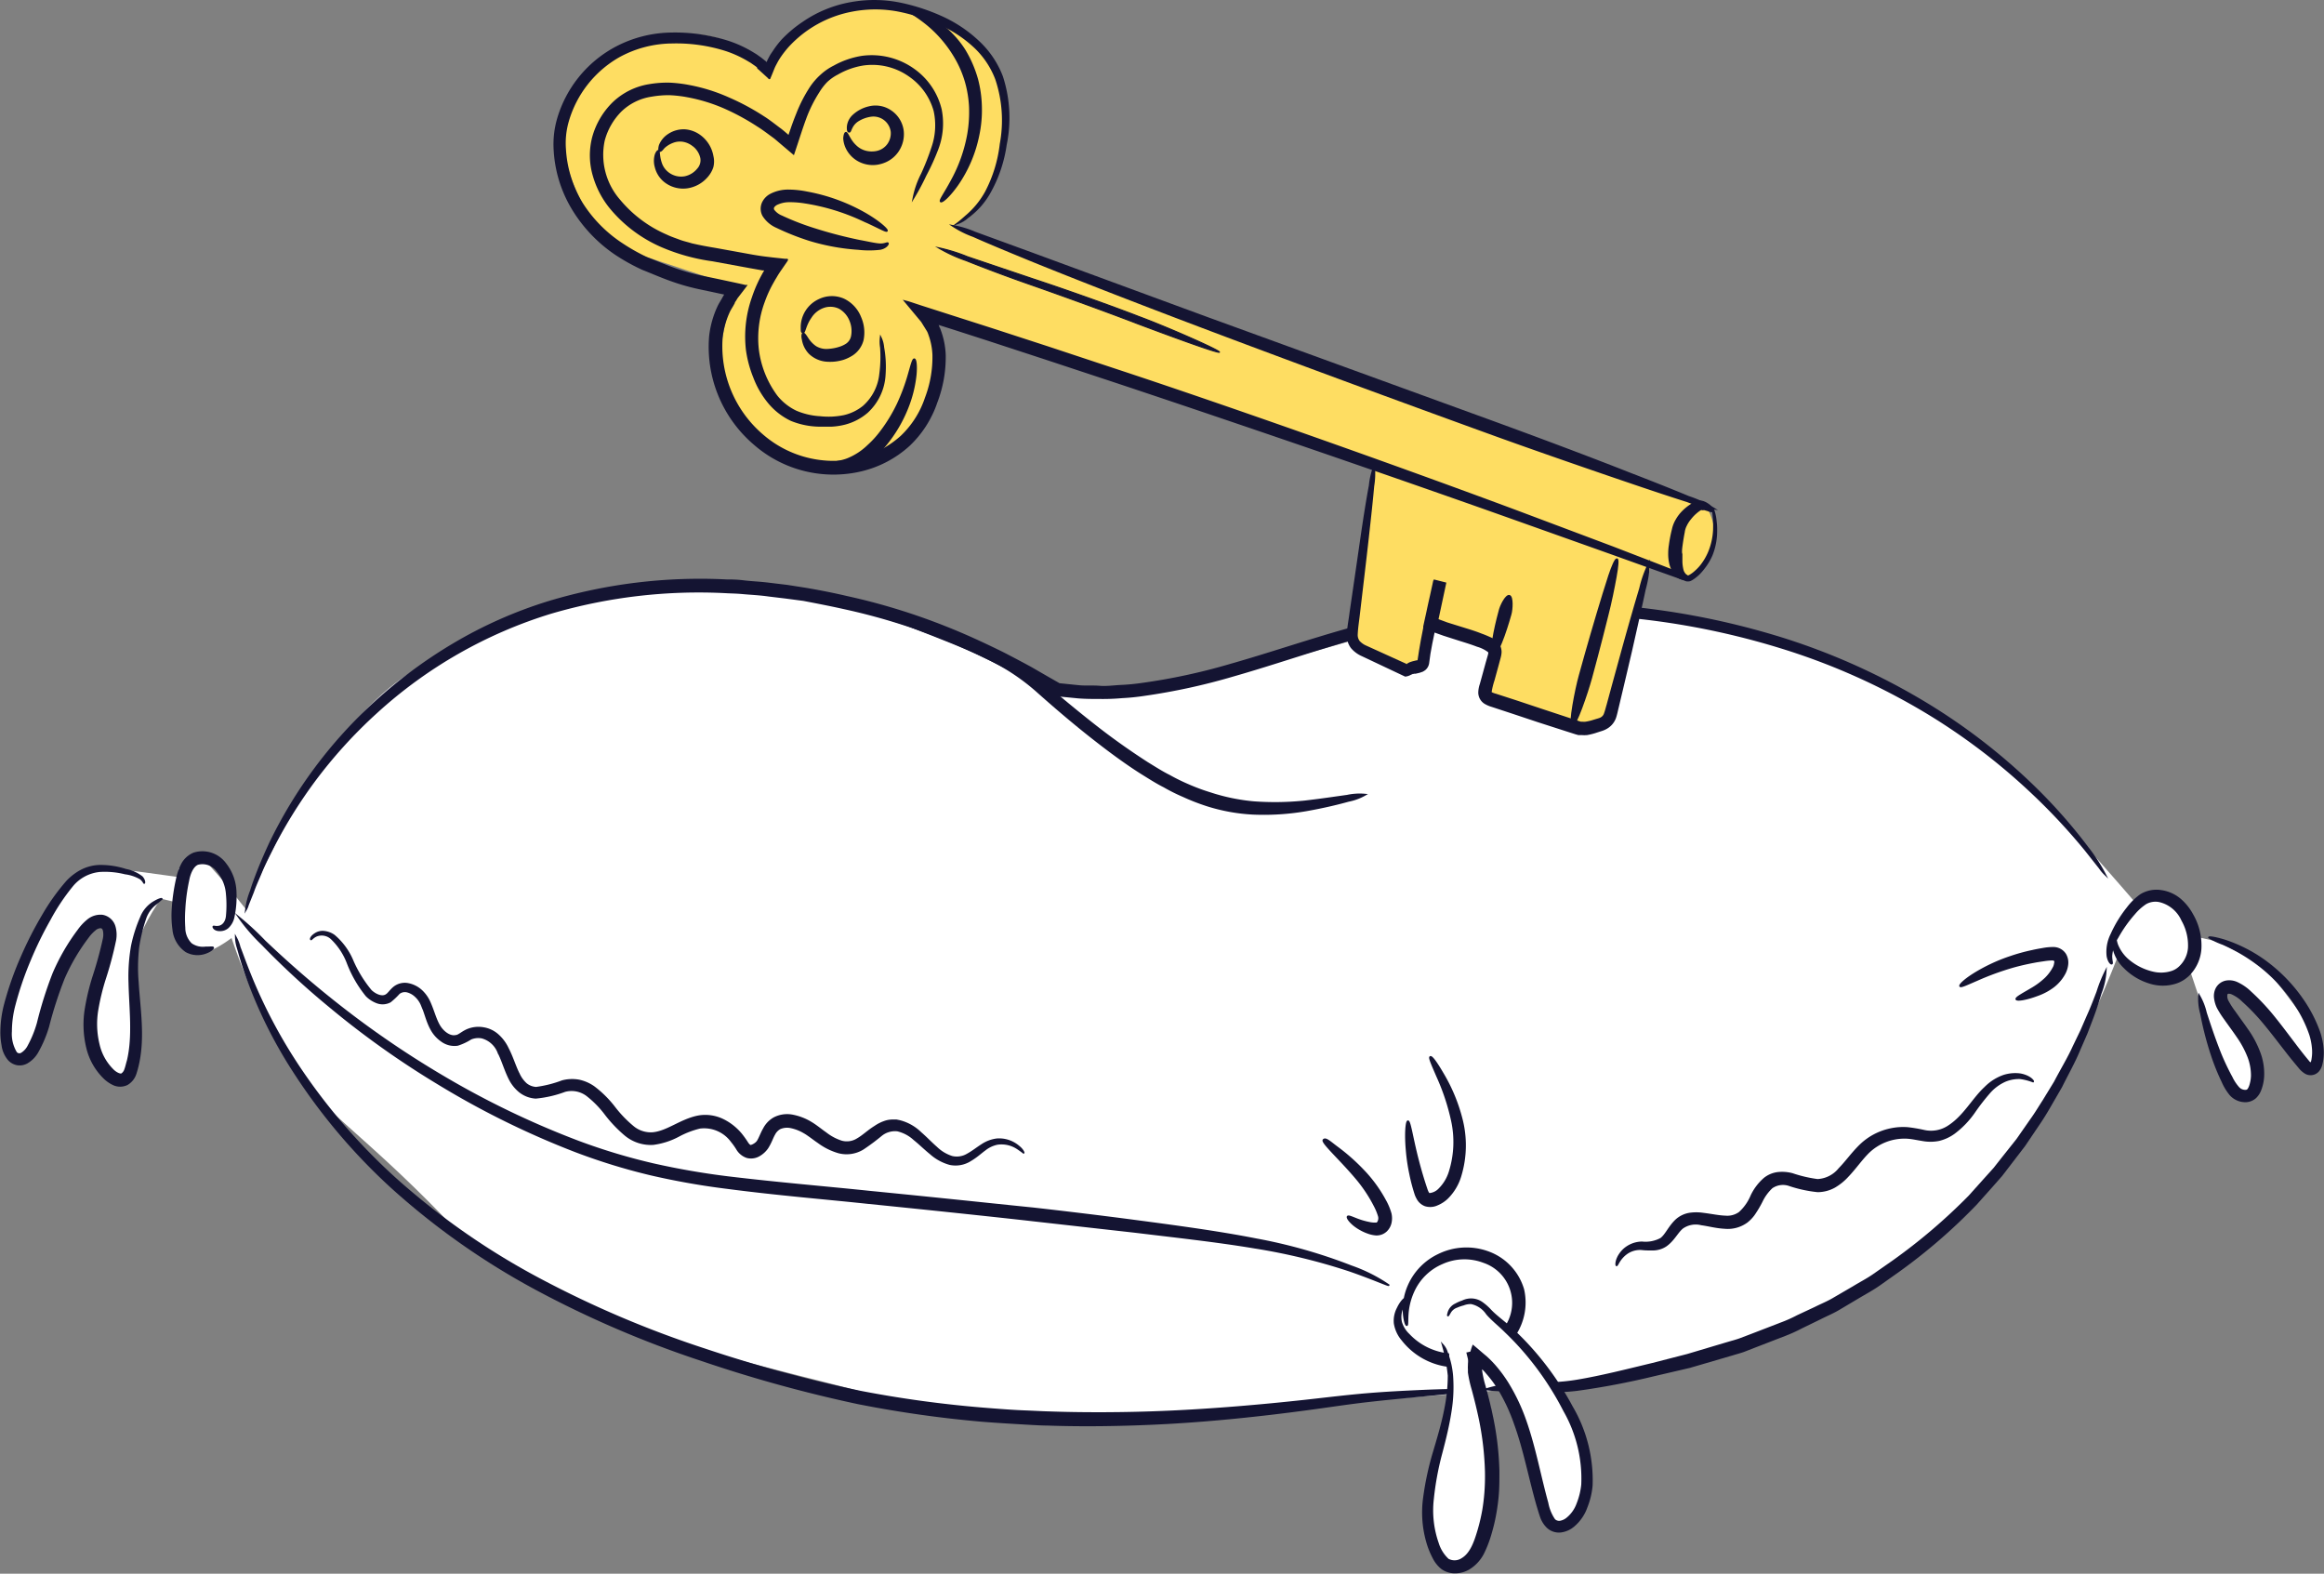 <?xml version="1.0" encoding="UTF-8"?> <svg xmlns="http://www.w3.org/2000/svg" viewBox="0 0 278.24 188.39"><rect x="0" y="0" width="278.24" height="188.39" fill="#808080" stroke="none"/> <defs> <style>.cls-1{fill:#fff;}.cls-2,.cls-4{fill:#141432;stroke:#141432;stroke-miterlimit:10;}.cls-2{stroke-width:0.21px;}.cls-3{fill:#fedd62;}.cls-4{stroke-width:0.13px;}</style> </defs> <g id="Layer_2" data-name="Layer 2"> <g id="Layer_13" data-name="Layer 13"> <path class="cls-1" d="M29.44,108.84s8.73-23,21.5-29.34,24.17-10,37.28-9.25,33.19,9.43,39.93,12.5c2.94,1.34,13.55-.7,24-3.38,9.68-2.48,19.49-5.73,19.49-5.73S187.08,72,200.54,74s27.08,9.29,27.08,9.29,9.41,5.82,13,8.61,15.25,16.4,15.25,16.4l1.81-1,3.53,1.6,1.59,5.33-2.23,2.74-4.1-.28-2.82-2.46s-8.28,22.15-17.48,29.48-20.25,18.91-44.08,21.46-31.15,2.39-36.43,3.07-35.12,4.25-46.16.25-43-8.66-54.95-21.31-17.7-15-21.44-22.35a89.36,89.36,0,0,1-5.39-12.54s-4.31,3.35-5.34,1.14-1-9.43-1-9.43l3.17-1,2.26,2.56Z"></path> <path class="cls-2" d="M166.25,153.84c0,.09-1.76-.72-4.63-1.72a72.36,72.36,0,0,0-11.47-2.78c-4.54-.76-9.56-1.3-14.24-1.87l-12.38-1.39c-2-.23-9.49-1.05-19.62-2.07-5.07-.54-10.78-1-16.81-1.79a89.34,89.34,0,0,1-9.18-1.62,72.66,72.66,0,0,1-9.08-2.8,101.93,101.93,0,0,1-16.48-8.14,105,105,0,0,1-12.88-9.17A96.91,96.91,0,0,1,31.36,113a21.71,21.71,0,0,1-2.73-3.16,34.14,34.14,0,0,1,3.06,2.83c1.92,1.82,4.72,4.39,8.3,7.23a113.13,113.13,0,0,0,12.91,8.89,104.35,104.35,0,0,0,16.38,7.89,72.3,72.3,0,0,0,8.94,2.69,90.66,90.66,0,0,0,9,1.56c6,.72,11.72,1.19,16.78,1.72,10.13,1,17.64,1.81,19.63,2,3.38.38,7.78.9,12.47,1.52s9.7,1.29,14.25,2.18a62.36,62.36,0,0,1,11.45,3.25A18.9,18.9,0,0,1,166.25,153.84Z"></path> <path class="cls-2" d="M177.89,166.32a12.36,12.36,0,0,1,3.18-.57,32.3,32.3,0,0,1,3.5-.18,22.42,22.42,0,0,0,4.16-.29c2.92-.48,6.09-1.29,9.05-2l4.24-1.09,3.52-1.05,1.55-.46c.35-.1.76-.21,1.19-.36l1.42-.54,3.5-1.35a16.58,16.58,0,0,0,2-.89l2.14-1c.73-.37,1.52-.68,2.26-1.13l2.3-1.34c.78-.48,1.61-.9,2.39-1.44l2.35-1.64a68.53,68.53,0,0,0,9.13-7.78l2-2.23,1-1.11.92-1.17,1.82-2.29,1.63-2.34c.55-.75,1-1.52,1.5-2.29l1.37-2.24c.79-1.51,1.63-2.89,2.24-4.24l.92-1.91.76-1.75c.5-1.1.86-2.08,1.17-2.88a16.62,16.62,0,0,1,1-2.5,8.91,8.91,0,0,1-.6,2.65c-.25.83-.56,1.84-1,3l-.69,1.8-.87,2c-.57,1.39-1.37,2.8-2.14,4.35l-1.33,2.3c-.45.79-.94,1.59-1.48,2.37l-1.62,2.4-1.81,2.36-.92,1.2-1,1.14-2.05,2.3a67.32,67.32,0,0,1-9.23,8l-2.4,1.7c-.79.55-1.63,1-2.42,1.47l-2.34,1.39c-.76.46-1.56.78-2.3,1.16l-2.18,1.06a18.73,18.73,0,0,1-2,.91l-3.57,1.38-1.44.56c-.45.15-.86.26-1.22.37l-1.57.46-3.63,1.06-4.29,1a92,92,0,0,1-9.23,1.75,21.5,21.5,0,0,1-4.29.08c-1.29-.08-2.45-.08-3.43-.06A18,18,0,0,1,177.89,166.32Z"></path> <path class="cls-2" d="M29.46,108.86a8.8,8.8,0,0,1,.58-2.21c.21-.7.52-1.54.9-2.51s.86-2.06,1.41-3.25A55.33,55.33,0,0,1,44.44,84.51a57,57,0,0,1,9.86-7.4,52.71,52.71,0,0,1,11.42-5.06A62.83,62.83,0,0,1,87,69.47c.5,0,1.2,0,2.07.11s1.94.14,3.16.3l2,.24,2.18.34c1.53.26,3.21.58,5,1a75.61,75.61,0,0,1,12,3.7c2.17.86,4.4,1.89,6.65,3,1.13.58,2.27,1.18,3.42,1.81l1.73,1,1.61.92,2.33.24c.82.08,1.66,0,2.5.07s1.69-.06,2.55-.1a25.57,25.57,0,0,0,2.58-.25,72.43,72.43,0,0,0,10.49-2.26c7.06-2,14.25-4.7,21.87-6.12a82.85,82.85,0,0,1,11.5-1.17,106.07,106.07,0,0,1,11.43.16,92.3,92.3,0,0,1,21.41,4,79.11,79.11,0,0,1,17.54,8,72.12,72.12,0,0,1,12.2,9.44,63.94,63.94,0,0,1,6.79,7.66,20.44,20.44,0,0,1,2,3.09,4.53,4.53,0,0,1-.61-.73l-1.7-2.15a72.46,72.46,0,0,0-7-7.42,74.29,74.29,0,0,0-12.22-9.16,78.76,78.76,0,0,0-17.4-7.72A91.46,91.46,0,0,0,192,73.62a103.72,103.72,0,0,0-11.3-.1,82.44,82.44,0,0,0-11.32,1.19c-7.46,1.42-14.61,4.14-21.73,6.17A74.89,74.89,0,0,1,137,83.2a26.63,26.63,0,0,1-2.66.27,25.8,25.8,0,0,1-2.63.1c-.88,0-1.75,0-2.61-.07l-2.67-.26-1.86-1.07-1.72-.94c-1.13-.62-2.26-1.22-3.38-1.78-2.23-1.14-4.4-2.14-6.54-3a74.87,74.87,0,0,0-11.81-3.62c-1.78-.4-3.42-.71-4.92-1L94,71.54l-1.92-.23c-1.2-.17-2.24-.21-3.1-.29s-1.54-.08-2-.11a62.9,62.9,0,0,0-21,2.45A54.78,54.78,0,0,0,45,85.35a57,57,0,0,0-7.4,8.17,57.71,57.71,0,0,0-4.79,7.67c-.58,1.15-1.12,2.19-1.51,3.14s-.77,1.75-1,2.44l-.62,1.55A2.23,2.23,0,0,1,29.46,108.86Z"></path> <path class="cls-2" d="M175.53,166.48a6.55,6.55,0,0,1-1.52.24l-4.14.4c-1.75.17-3.82.36-6.11.62s-4.8.65-7.44,1c-5.28.71-11.07,1.32-16.51,1.62s-10.53.33-14.38.19c-.59,0-1.56-.05-2.89-.13s-3-.17-5-.33a138.59,138.59,0,0,1-14.79-2.1A164.78,164.78,0,0,1,84,162.82a123.89,123.89,0,0,1-19.81-8.5,87.67,87.67,0,0,1-17.28-12.17,70.5,70.5,0,0,1-11.74-13.89,55.17,55.17,0,0,1-5.65-11.41c-.52-1.45-.84-2.61-1.06-3.39a4.58,4.58,0,0,1-.22-1.24,4.82,4.82,0,0,1,.45,1.17c.3.76.69,1.89,1.26,3.29a61.26,61.26,0,0,0,5.9,11.14,71.64,71.64,0,0,0,11.78,13.54,87.21,87.21,0,0,0,17.14,11.86,124.06,124.06,0,0,0,19.65,8.33,167.06,167.06,0,0,0,18.65,5.06,136.46,136.46,0,0,0,14.63,2c2,.16,3.6.28,4.91.33s2.29.11,2.86.12c3.88.14,8.95.16,14.37-.08s11.17-.73,16.44-1.31c2.63-.29,5.15-.6,7.46-.79s4.38-.29,6.12-.37,3.16-.12,4.14-.13A6,6,0,0,1,175.53,166.48Z"></path> <path class="cls-1" d="M19.28,107.58s-3.21,4.35-3.31,7.79.59,13.72-1.12,13.95-4.78-3.36-4.43-5.4,3.92-14,2.39-14-5.09,4.65-5.69,6.67-3.8,11.85-5,10.18-2.33-6.18,1.39-13,6.1-9.8,7.8-9.91,10.89,1.26,10.89,1.26l-.68,3Z"></path> <path class="cls-2" d="M25.52,113.45c0,.09-.23.35-.79.57a2.83,2.83,0,0,1-2.44-.13,3.59,3.59,0,0,1-1.54-2.62,12.2,12.2,0,0,1-.09-2.41,23,23,0,0,1,.53-3.69,6.61,6.61,0,0,1,.53-1.57,2.87,2.87,0,0,1,1.48-1.43A3.41,3.41,0,0,1,27,103.43a5.71,5.71,0,0,1,1.21,3.45,11.36,11.36,0,0,1-.27,3,2.33,2.33,0,0,1-.67,1.15,1.41,1.41,0,0,1-1,.33c-.6,0-.78-.41-.71-.44s.29.08.68,0,.81-.44.91-1.2a14,14,0,0,0,0-2.75A4.79,4.79,0,0,0,26,104.23a2.21,2.21,0,0,0-2.32-.81c-.63.25-1,1.2-1.14,2a21.69,21.69,0,0,0-.46,3.47,15.45,15.45,0,0,0,0,2.18,2.71,2.71,0,0,0,.8,1.93,2.43,2.43,0,0,0,1.74.42C25.13,113.43,25.48,113.36,25.52,113.45Z"></path> <path class="cls-2" d="M168.32,155.4c.09.06-.25.57-.51,1.42a2.81,2.81,0,0,0-.07,1.45,3.36,3.36,0,0,0,.92,1.49,7.61,7.61,0,0,0,3.47,2.11,7.45,7.45,0,0,0,5.26-.46,6.91,6.91,0,0,0,2.71-2.33,5.16,5.16,0,0,0-2.45-8,6.48,6.48,0,0,0-5,.15,6.61,6.61,0,0,0-3.25,3,7.88,7.88,0,0,0-.87,3.12c-.05.79,0,1.26-.1,1.28s-.27-.43-.36-1.28a7.1,7.1,0,0,1,.59-3.47,7.33,7.33,0,0,1,3.54-3.65,7.57,7.57,0,0,1,5.94-.34,6.77,6.77,0,0,1,4.23,4.47,7,7,0,0,1-1.05,5.52,8.3,8.3,0,0,1-3.26,2.82,8.4,8.4,0,0,1-2.16.73,8,8,0,0,1-4.16-.29,8.28,8.28,0,0,1-3.83-2.73,4,4,0,0,1-.93-2,3.21,3.21,0,0,1,.35-1.78C167.76,155.71,168.25,155.34,168.32,155.4Z"></path> <path class="cls-1" d="M173.49,161.71a45.76,45.76,0,0,1-.93,10.38c-1.11,4.43-3,15.51.94,15.5s5.85-8.18,5.3-11.58S175,159.67,175,159.67s5.66,6.4,6.83,10.26,2.71,12.54,4.24,12.71,4.62-3.06,3.93-8-7.34-13.1-7.34-13.1l-5.64-5.1-3.38-.69Z"></path> <path class="cls-1" d="M262.17,116.09l4.25,12.69s2.1,2.63,2.56,2.45,1.19-3.9,1.19-3.9L267,121.69l-.87-3.39,2.13.34,5.82,6.67,2.52,2.7a3.93,3.93,0,0,0,.46-4.34,101.08,101.08,0,0,0-6.29-8.3l-5.4-2.68-4.43-1Z"></path> <path class="cls-2" d="M253.2,112.1c.11,0,.07.46.3,1.06a4.73,4.73,0,0,0,1.5,1.94,7,7,0,0,0,2.68,1.3,4.2,4.2,0,0,0,2.38-.08,2.51,2.51,0,0,0,1-.65,3.47,3.47,0,0,0,1-2.2,6.12,6.12,0,0,0-.79-3.31,4,4,0,0,0-2.72-2.27,2.38,2.38,0,0,0-1.65.25,6.35,6.35,0,0,0-1.38,1.24,16,16,0,0,0-2,2.83,4.94,4.94,0,0,0-.74,2.22c0,.56.14.87.05.92s-.38-.21-.51-.88a4.65,4.65,0,0,1,.47-2.62,14.68,14.68,0,0,1,1.93-3.16,7.29,7.29,0,0,1,1.58-1.55,3.6,3.6,0,0,1,2.46-.48,4.5,4.5,0,0,1,2.24,1,6.4,6.4,0,0,1,1.46,1.81,7.37,7.37,0,0,1,1,4.07,4.88,4.88,0,0,1-1.34,3.09,4,4,0,0,1-1.56,1,5.16,5.16,0,0,1-3.23,0,7.19,7.19,0,0,1-3-1.83,4.53,4.53,0,0,1-1.35-2.56C252.86,112.51,253.12,112.07,253.2,112.1Z"></path> <path class="cls-2" d="M263.29,119.18a7.37,7.37,0,0,1,.81,2.06c.42,1.29,1,3.07,1.75,4.94a28.7,28.7,0,0,0,1.34,2.81,5.2,5.2,0,0,0,.79,1.2,1.09,1.09,0,0,0,.89.38c.24,0,.36-.17.51-.56a4.23,4.23,0,0,0,.22-1.21,6.19,6.19,0,0,0-.39-2.22,11.49,11.49,0,0,0-1.34-2.5c-.41-.61-.92-1.29-1.49-2.1a11.78,11.78,0,0,1-.87-1.37,3.65,3.65,0,0,1-.31-1,2,2,0,0,1,.16-1.25,1.66,1.66,0,0,1,1.14-.87,2.24,2.24,0,0,1,1.26.14,5.79,5.79,0,0,1,1.71,1.17,26.5,26.5,0,0,1,2.75,2.93c.86,1.06,1.68,2.17,2.52,3.27.41.55.84,1.1,1.27,1.63l.33.4a1.2,1.2,0,0,0,.16.18.16.16,0,0,0,.23,0,.34.34,0,0,0,.06-.12,2.87,2.87,0,0,0,.08-.42,4.69,4.69,0,0,0,.05-.92,7.49,7.49,0,0,0-.33-1.87,15.43,15.43,0,0,0-1.67-3.44,19,19,0,0,0-4.61-5,21,21,0,0,0-4.15-2.43,9.77,9.77,0,0,1-1.68-.78c0-.09.7,0,1.85.35a17.65,17.65,0,0,1,4.46,2.2,19.18,19.18,0,0,1,5,5.06,16.44,16.44,0,0,1,1.87,3.67,8.2,8.2,0,0,1,.44,2.17,5.67,5.67,0,0,1-.05,1.16,4.63,4.63,0,0,1-.12.61,1.83,1.83,0,0,1-.41.78,1.22,1.22,0,0,1-1.58.16,2.76,2.76,0,0,1-.6-.54l-.34-.41c-.45-.54-.9-1.09-1.32-1.64-.86-1.1-1.69-2.2-2.53-3.21a24.66,24.66,0,0,0-2.62-2.75,4.43,4.43,0,0,0-1.3-.9.94.94,0,0,0-.47-.08.29.29,0,0,0-.18.14,1.27,1.27,0,0,0,.18.94,9.27,9.27,0,0,0,.76,1.17c.54.77,1.07,1.48,1.51,2.12a11.93,11.93,0,0,1,1.5,2.82,7.11,7.11,0,0,1,.44,2.79,5.19,5.19,0,0,1-.35,1.64,2.43,2.43,0,0,1-.58.89,1.82,1.82,0,0,1-1.12.47A2.41,2.41,0,0,1,267,131a6.61,6.61,0,0,1-.92-1.53,25.75,25.75,0,0,1-1.22-3,38.42,38.42,0,0,1-1.34-5.14A6.36,6.36,0,0,1,263.29,119.18Z"></path> <path class="cls-2" d="M172.73,161a2.3,2.3,0,0,1,.51.93,10,10,0,0,1,.63,2.82,18.2,18.2,0,0,1-.2,4.26c-.24,1.58-.66,3.3-1.11,5a34.68,34.68,0,0,0-1,5.43,11.89,11.89,0,0,0,.59,5.31,4.46,4.46,0,0,0,1.21,1.94,1.64,1.64,0,0,0,1.7-.08c1.09-.65,1.56-2.15,1.92-3.34a22.79,22.79,0,0,0,.59-2.5c.1-.6.19-1.29.25-2.06s.09-1.63.07-2.55a35.57,35.57,0,0,0-.73-6.28c-.24-1.15-.53-2.34-.87-3.59a14.18,14.18,0,0,1-.44-2c0-.07,0-.21,0-.37a3.38,3.38,0,0,1,0-.45,3.82,3.82,0,0,1,.09-.85c.05-.27.13-.5.2-.75a5.42,5.42,0,0,1,.23-.74c.53.43,1,.86,1.55,1.31a12.68,12.68,0,0,1,1.08,1.1,16.42,16.42,0,0,1,1.48,2,22.89,22.89,0,0,1,2.16,4.55c1.13,3.21,1.73,6.6,2.63,9.84a5.23,5.23,0,0,0,.82,2,.83.83,0,0,0,.68.23,1.81,1.81,0,0,0,.85-.39,4,4,0,0,0,1.25-1.79,8.39,8.39,0,0,0,.55-2.26,16.37,16.37,0,0,0-2.14-8.83,35.68,35.68,0,0,0-4.58-6.87,34,34,0,0,0-2.43-2.58c-.78-.78-1.6-1.41-2.24-2.15a3,3,0,0,0-1.88-1.28,2.27,2.27,0,0,0-.94.16,5.22,5.22,0,0,0-.79.27,1.49,1.49,0,0,0-.83.69c-.13.23-.2.36-.23.35s0-.15.08-.42a1.59,1.59,0,0,1,.84-.92,4.9,4.9,0,0,1,.82-.36,2.35,2.35,0,0,1,1.07-.24,2.27,2.27,0,0,1,1.25.41,6.6,6.6,0,0,1,1.05.93c.62.65,1.47,1.26,2.3,2a32.71,32.71,0,0,1,2.56,2.57,35.52,35.52,0,0,1,4.85,6.94,17.33,17.33,0,0,1,2.39,9.42,9,9,0,0,1-.61,2.58,5.21,5.21,0,0,1-1.6,2.31,2.93,2.93,0,0,1-1.44.64,2,2,0,0,1-1.67-.54,3.21,3.21,0,0,1-.8-1.34c-.15-.44-.26-.83-.39-1.25-.95-3.32-1.57-6.68-2.68-9.74a21.57,21.57,0,0,0-2-4.27,14.07,14.07,0,0,0-1.37-1.83,4.92,4.92,0,0,0-.67-.69s0,.09,0,.13v.08l0,.17a12.13,12.13,0,0,0,.4,1.82c.35,1.26.65,2.49.9,3.68a35.52,35.52,0,0,1,.77,6.53c0,1,0,1.87-.06,2.68s-.16,1.56-.27,2.2a21.18,21.18,0,0,1-.62,2.67,13.82,13.82,0,0,1-.8,2.12,4.63,4.63,0,0,1-1.85,2.06,3.3,3.3,0,0,1-1.53.42,2.66,2.66,0,0,1-1.67-.51,3.8,3.8,0,0,1-1-1.27,10.34,10.34,0,0,1-.59-1.36,12.82,12.82,0,0,1-.52-5.89,35.27,35.27,0,0,1,1.22-5.56c.52-1.75,1-3.39,1.29-4.91a20.59,20.59,0,0,0,.43-4.07A21,21,0,0,0,172.73,161Z"></path> <path class="cls-2" d="M19.35,107.61s-.25.23-.68.58A3.63,3.63,0,0,0,17.38,110a19.71,19.71,0,0,0-.82,3.38,21.28,21.28,0,0,0-.06,4.25c.18,3,.77,6.43.05,9.7a11.21,11.21,0,0,1-.33,1.22,2.26,2.26,0,0,1-1,1.24,1.9,1.9,0,0,1-1.67,0,4,4,0,0,1-1.06-.74,7.48,7.48,0,0,1-2.05-3.6,11.74,11.74,0,0,1-.17-4.77,27.53,27.53,0,0,1,.94-3.86,44.94,44.94,0,0,0,1.21-4.45,2.39,2.39,0,0,0,0-1c-.07-.25-.19-.33-.35-.36a1.07,1.07,0,0,0-.72.3,4.51,4.51,0,0,0-.83.89,24,24,0,0,0-2.87,4.89,47.19,47.19,0,0,0-1.87,5.78,14.47,14.47,0,0,1-1.26,3,3.39,3.39,0,0,1-1.33,1.36,1.79,1.79,0,0,1-1.15.18,1.82,1.82,0,0,1-1-.57,3.32,3.32,0,0,1-.75-1.72,8.46,8.46,0,0,1-.14-1.66,13.33,13.33,0,0,1,.43-3.18,38.65,38.65,0,0,1,2-5.7,44.57,44.57,0,0,1,2.55-5A25.72,25.72,0,0,1,8,105.55a6.39,6.39,0,0,1,1.84-1.39,5.11,5.11,0,0,1,2-.51,9.78,9.78,0,0,1,3.23.48A4.43,4.43,0,0,1,17,105c.34.4.29.71.26.7s-.1-.25-.43-.52a4.89,4.89,0,0,0-1.85-.62,9.94,9.94,0,0,0-3.06-.28,4.86,4.86,0,0,0-3.31,1.8,25.14,25.14,0,0,0-2.66,4,44.13,44.13,0,0,0-2.4,4.92,39.31,39.31,0,0,0-1.87,5.55,12.53,12.53,0,0,0-.36,2.91,4.33,4.33,0,0,0,.6,2.54.51.51,0,0,0,.68.11,2.24,2.24,0,0,0,.8-.88,13.32,13.32,0,0,0,1.12-2.75,47.34,47.34,0,0,1,1.87-5.93,24.91,24.91,0,0,1,3-5.19,6,6,0,0,1,1.07-1.16,2.4,2.4,0,0,1,1.77-.59,1.84,1.84,0,0,1,1.5,1.34,3.58,3.58,0,0,1,.07,1.58,42.92,42.92,0,0,1-1.24,4.66,27.13,27.13,0,0,0-.89,3.67,10.24,10.24,0,0,0,.15,4.19,6.21,6.21,0,0,0,1.65,3c.43.46,1,.66,1.13.53A1.07,1.07,0,0,0,15,128c.11-.28.19-.69.29-1,.71-2.92.27-6.27.2-9.36a21.44,21.44,0,0,1,.3-4.4,17.11,17.11,0,0,1,1.1-3.45,3.7,3.7,0,0,1,1.64-1.86C19,107.66,19.32,107.57,19.35,107.61Z"></path> <path class="cls-2" d="M122.55,138s-.28-.23-.78-.56a3.47,3.47,0,0,0-2.36-.51,3.53,3.53,0,0,0-1.49.7c-.51.37-1,.84-1.7,1.25a3.32,3.32,0,0,1-2.5.47,5.78,5.78,0,0,1-2.32-1.27c-.68-.55-1.29-1.16-1.94-1.68a4.48,4.48,0,0,0-2-1.07,2.62,2.62,0,0,0-2,.6,25.92,25.92,0,0,1-2.14,1.59,3.75,3.75,0,0,1-2.92.43A7.59,7.59,0,0,1,98,136.76c-.66-.45-1.23-.92-1.75-1.21a5.27,5.27,0,0,0-1.59-.61,2.14,2.14,0,0,0-1.3.14,1.69,1.69,0,0,0-.67.72c-.23.39-.38.92-.8,1.59a3,3,0,0,1-.91.87,1.94,1.94,0,0,1-1.54.26,2.18,2.18,0,0,1-1.21-1,8,8,0,0,0-.63-.88A4.08,4.08,0,0,0,83.78,135a10.65,10.65,0,0,0-2.49.95,8.88,8.88,0,0,1-3.07,1,4.77,4.77,0,0,1-3.38-1.11,15.89,15.89,0,0,1-2.34-2.46,12,12,0,0,0-2.19-2.24,3.08,3.08,0,0,0-2.69-.53,13.44,13.44,0,0,1-3.48.8,3.41,3.41,0,0,1-1.94-.75A4.64,4.64,0,0,1,61,129.14c-.55-1.1-.84-2.2-1.32-3.13a2.93,2.93,0,0,0-2-1.81,2.34,2.34,0,0,0-1.31.14,6.75,6.75,0,0,1-1.58.74,2.58,2.58,0,0,1-1.93-.49,4,4,0,0,1-1.21-1.35c-.56-1-.75-2.07-1.15-2.91a2.94,2.94,0,0,0-.73-1.06,2.27,2.27,0,0,0-1-.57,1.16,1.16,0,0,0-1,.2,8.49,8.49,0,0,1-1.06,1,1.91,1.91,0,0,1-1.63.08,3.49,3.49,0,0,1-1.2-.79,14.35,14.35,0,0,1-2.29-4,8,8,0,0,0-1.84-2.78,1.72,1.72,0,0,0-1.89-.39c-.44.21-.58.47-.63.43s0-.32.51-.65a1.61,1.61,0,0,1,1-.26A2.52,2.52,0,0,1,40,112a8,8,0,0,1,2.14,2.86,14.8,14.8,0,0,0,2.27,3.74c.53.5,1.33.85,1.83.52.26-.14.48-.53.93-.91a2.07,2.07,0,0,1,1.72-.41,3.27,3.27,0,0,1,1.52.76,4.13,4.13,0,0,1,1,1.37c.46,1,.69,2,1.15,2.81s1.31,1.43,2,1.27c.33,0,.69-.39,1.33-.69a3.43,3.43,0,0,1,2-.24,3.38,3.38,0,0,1,1.78.88,4.94,4.94,0,0,1,1.12,1.53c.56,1.07.87,2.19,1.35,3.12a3.62,3.62,0,0,0,.86,1.16,2.08,2.08,0,0,0,1.19.45,13.9,13.9,0,0,0,3.13-.79,4.6,4.6,0,0,1,2-.08,4.86,4.86,0,0,1,1.78.78,12.89,12.89,0,0,1,2.48,2.47,14.28,14.28,0,0,0,2.14,2.23,3.34,3.34,0,0,0,2.42.82c1.74-.15,3.35-1.58,5.42-2a4.83,4.83,0,0,1,3,.41,6.61,6.61,0,0,1,2.16,1.7,11.49,11.49,0,0,1,.72,1c.18.29.32.39.41.41s.65-.2.88-.57.45-1,.73-1.47a3.06,3.06,0,0,1,1.25-1.29,3.39,3.39,0,0,1,2.23-.29,6.65,6.65,0,0,1,2.07.79c.69.4,1.25.89,1.86,1.31a6,6,0,0,0,1.88,1,2.37,2.37,0,0,0,1.92-.29c.66-.37,1.29-1,2.09-1.49a4.76,4.76,0,0,1,1.36-.65,3.08,3.08,0,0,1,.8-.1h.4l.39.08a5.57,5.57,0,0,1,2.52,1.42c.68.59,1.26,1.21,1.87,1.74a4.73,4.73,0,0,0,1.88,1.13,2.51,2.51,0,0,0,1.87-.3c.59-.32,1.13-.76,1.7-1.12a4.15,4.15,0,0,1,1.81-.68,3.59,3.59,0,0,1,2.59.85C122.44,137.62,122.58,138,122.55,138Z"></path> <path class="cls-2" d="M193.54,151.47c-.07,0-.12-.92.87-1.88a3.31,3.31,0,0,1,2.18-.86,3.88,3.88,0,0,0,2.27-.44c.6-.45.95-1.39,1.8-2.21a3.14,3.14,0,0,1,1.61-.79,5.62,5.62,0,0,1,1.63,0c1,.12,1.9.32,2.66.34a2.51,2.51,0,0,0,1.71-.46,5.66,5.66,0,0,0,1.41-2,6.27,6.27,0,0,1,1.59-2.1,3.18,3.18,0,0,1,1.6-.66,4.73,4.73,0,0,1,1.73.14,15.77,15.77,0,0,0,3,.7,3.57,3.57,0,0,0,2.61-1.33c.81-.82,1.53-1.86,2.5-2.81a7.39,7.39,0,0,1,3.63-1.93,7.2,7.2,0,0,1,2.07-.14,18.3,18.3,0,0,1,1.9.32,3.81,3.81,0,0,0,3.07-.59c1.82-1.21,2.85-3.24,4.28-4.56a5.8,5.8,0,0,1,2.24-1.43,4.51,4.51,0,0,1,2-.17c1.15.22,1.58.82,1.51.86a6.74,6.74,0,0,0-1.56-.4,4.35,4.35,0,0,0-1.77.32,5.44,5.44,0,0,0-1.89,1.39,26,26,0,0,0-1.81,2.33,10.79,10.79,0,0,1-2.44,2.54,5.18,5.18,0,0,1-1.81.83,5.25,5.25,0,0,1-2,0c-.64-.1-1.24-.24-1.8-.27a6.22,6.22,0,0,0-4.7,1.8c-.83.84-1.54,1.88-2.44,2.82a6.74,6.74,0,0,1-1.57,1.26,4.21,4.21,0,0,1-2,.52,15.65,15.65,0,0,1-3.35-.72,2.35,2.35,0,0,0-2.14.27,5.47,5.47,0,0,0-1.21,1.66,13.46,13.46,0,0,1-.94,1.58,4.39,4.39,0,0,1-.84.87,3.87,3.87,0,0,1-2.68.72c-1-.05-1.87-.3-2.76-.42a2.77,2.77,0,0,0-2.28.42c-.62.5-1.05,1.5-2,2.15a2.87,2.87,0,0,1-1.54.45c-.49,0-.92,0-1.3-.05a2.79,2.79,0,0,0-1.82.49C193.83,150.7,193.65,151.51,193.54,151.47Z"></path> <path class="cls-2" d="M168.57,134.23c.2,0,.44,1.48.85,3.25.2.88.45,1.84.7,2.72s.53,1.74.72,2.29a2.57,2.57,0,0,0,.12.27.53.53,0,0,0,.15.17,1.83,1.83,0,0,0,1.2-.57,5,5,0,0,0,1.26-2.1,11.93,11.93,0,0,0,.26-6.13,26.34,26.34,0,0,0-1.76-5.29c-.58-1.36-1-2.24-.82-2.31s.72.68,1.49,2a20.45,20.45,0,0,1,2.24,5.37,12.59,12.59,0,0,1-.11,6.81,6.2,6.2,0,0,1-1.6,2.71,3.86,3.86,0,0,1-1.2.78,2,2,0,0,1-1.45.09,1.75,1.75,0,0,1-.89-.77,3.29,3.29,0,0,1-.24-.5,21.67,21.67,0,0,1-.66-2.5,22.22,22.22,0,0,1-.42-2.88C168.24,135.75,168.37,134.23,168.57,134.23Z"></path> <path class="cls-2" d="M161.36,145.64c.14-.15.91.32,1.91.59.25.07.51.13.77.18a3,3,0,0,0,.69.05c.17,0,.19-.06.24-.12a.67.67,0,0,0,.12-.27.9.9,0,0,0,0-.48,6.74,6.74,0,0,0-.52-1.26,17.36,17.36,0,0,0-2.28-3.39c-1.9-2.24-4.08-4.19-3.83-4.47s.75.23,1.64.89a24,24,0,0,1,3.11,2.75,16.37,16.37,0,0,1,2.61,3.57,7.24,7.24,0,0,1,.67,1.59,2.5,2.5,0,0,1,0,1.14,1.9,1.9,0,0,1-.53.93,1.67,1.67,0,0,1-1.23.45,3.57,3.57,0,0,1-1-.23,5.51,5.51,0,0,1-.85-.39C161.8,146.58,161.22,145.78,161.36,145.64Z"></path> <path class="cls-2" d="M241.41,119.61c-.07-.2.9-.69,2-1.35a9,9,0,0,0,1.49-1.13,5.1,5.1,0,0,0,.91-1.19,1.47,1.47,0,0,0,.22-.62.51.51,0,0,0,0-.33s-.05-.09-.29-.12a7.44,7.44,0,0,0-1,.09c-.38.06-.78.11-1.18.19-.81.15-1.66.34-2.49.57a33.22,33.22,0,0,0-4.39,1.6c-1.17.5-1.93.87-2,.72s.54-.74,1.65-1.44a20.72,20.72,0,0,1,4.41-2.06,22.13,22.13,0,0,1,2.59-.71c.42-.1.84-.17,1.24-.24a6.94,6.94,0,0,1,1.27-.12,1.69,1.69,0,0,1,1.41.76,1.94,1.94,0,0,1,.26,1.24,3,3,0,0,1-.39,1.17,4.88,4.88,0,0,1-1.32,1.5,7.09,7.09,0,0,1-1.9,1C242.54,119.65,241.48,119.79,241.41,119.61Z"></path> <path class="cls-2" d="M163.44,95.13a6.49,6.49,0,0,1-2,.74c-1.29.36-3.08.79-5.09,1.14a29.77,29.77,0,0,1-6.36.4,21.87,21.87,0,0,1-5.48-1,25.45,25.45,0,0,1-2.83-1.1,21.75,21.75,0,0,1-2.32-1.16c-.86-.43-1.75-1-2.7-1.59-1.9-1.2-3.93-2.7-6-4.33s-4.2-3.44-6.25-5.26a25.68,25.68,0,0,0-6.48-4.29c-2.25-1.1-4.43-1.93-6.28-2.67-3.72-1.43-6.14-2.5-6.07-2.67s2.55.66,6.35,1.91a67.21,67.21,0,0,1,6.45,2.46A25.63,25.63,0,0,1,125.16,82c2.08,1.77,4.2,3.52,6.27,5.13s4.08,3,5.94,4.2c.93.57,1.79,1.12,2.62,1.53a23.86,23.86,0,0,0,2.23,1.1,24.17,24.17,0,0,0,2.69,1,23.49,23.49,0,0,0,5.17,1.07,34.83,34.83,0,0,0,6.13-.09c2-.23,3.77-.5,5.08-.68A7.07,7.07,0,0,1,163.44,95.13Z"></path> <path class="cls-3" d="M164.3,56.13l-2.45,20.76L168,80l2.81-.51V74.77l8,2.73-1.22,5.7,11,3.83,3.58-.26,5.52-19.17,4,1.49a4.34,4.34,0,0,0,3.44-3.65,6.46,6.46,0,0,0-1-5L114.13,27s3.7-.77,5.11-6.39,2.17-10.85-1.53-14.55A18.13,18.13,0,0,0,103.79.54a13.87,13.87,0,0,0-9.06,3.89L91.84,8.29S85.9.17,73,6.47c-12.13,7.79-1,22.36.74,23.08L88.09,34.3c.56-.15-8.07,16.57,8,20.81,19,5,15.45-17.23,15.45-17.23Z"></path> <path class="cls-2" d="M205.18,60.88A15,15,0,0,1,202,60c-1.91-.6-4.52-1.47-7.39-2.45-5.74-1.95-12.49-4.31-16.6-5.81-2.48-.9-18.57-6.73-34-12.56-7.7-2.91-15.22-5.83-20.79-8.1-2.78-1.14-5.08-2.1-6.67-2.81a11.65,11.65,0,0,1-2.45-1.22,11.62,11.62,0,0,1,2.62.79l6.79,2.48,20.93,7.7,34,12.37c4.17,1.52,10.87,4,16.5,6.22,2.82,1.09,5.37,2.1,7.21,2.87A14.25,14.25,0,0,1,205.18,60.88Z"></path> <path class="cls-4" d="M146,42.16c-.09.22-7-2.35-10-3.48-.9-.36-6.83-2.58-12.58-4.59-2.87-1-5.67-2.06-7.74-2.89a18,18,0,0,1-3.36-1.55,20.73,20.73,0,0,1,3.53,1.09l7.82,2.64c5.79,1.91,11.73,4.13,12.64,4.5C139.38,39,146.09,41.93,146,42.16Z"></path> <path class="cls-2" d="M205.12,61s.08.21.18.63a5.89,5.89,0,0,1,.12.78,7,7,0,0,1,.06,1.08,7.76,7.76,0,0,1-.54,2.93A7,7,0,0,1,204,68a6.22,6.22,0,0,1-.69.78c-.13.12-.27.23-.42.35l-.23.16a1.87,1.87,0,0,1-.31.17.84.84,0,0,1-.69-.07l-.52-.19-1.09-.39-2.3-.82-5.07-1.82L181.1,62.05c-16.42-5.84-35.9-12.47-47.85-16.44l-8.17-2.7-6.81-2.23-4-1.29-1.86-.59-.15,0-.08,0h0l0,0a.71.71,0,0,1,.1.14l.07.14s0,.12.1.24l.12.33a9.47,9.47,0,0,1,.55,2.8,15.09,15.09,0,0,1-1,5.71,12.66,12.66,0,0,1-3.31,5.16,12.93,12.93,0,0,1-5.7,3,14.37,14.37,0,0,1-12.77-3.15A15.29,15.29,0,0,1,85,40.3a11.38,11.38,0,0,1,1-3.59c.13-.28.3-.54.46-.82l.23-.41.06-.1,0,0,0,0,.16-.2s0,0,0,0l-.09,0-3-.64a26,26,0,0,1-3.52-1c-1.15-.41-2.24-.89-3.38-1.34a23.74,23.74,0,0,1-3.23-1.8A17.4,17.4,0,0,1,68.56,25a15.2,15.2,0,0,1-2.17-7.08,10.93,10.93,0,0,1,.42-3.72,14.18,14.18,0,0,1,6.71-8.39A14.58,14.58,0,0,1,80.4,4a20.88,20.88,0,0,1,6.82,1,14.09,14.09,0,0,1,3.09,1.46c.25.14.47.32.71.48l.33.26.23.18.22.21c.07,0,.09-.16.13-.23A1.65,1.65,0,0,1,92,7.19l.2-.38c.13-.25.3-.47.45-.7a11,11,0,0,1,1-1.3A14.79,14.79,0,0,1,96.16,2.7,14.56,14.56,0,0,1,101.92.35a15.63,15.63,0,0,1,5.91.08,23.75,23.75,0,0,1,5.26,1.77,16,16,0,0,1,4.28,3,11.12,11.12,0,0,1,2.61,4,16,16,0,0,1,.44,8.14,16.33,16.33,0,0,1-2,5.83,9.49,9.49,0,0,1-2.61,2.89,3.79,3.79,0,0,1-1.17.68s.38-.28,1-.84a10.26,10.26,0,0,0,2.4-2.92,16.36,16.36,0,0,0,1.76-5.73,15.5,15.5,0,0,0-.55-7.81,10.3,10.3,0,0,0-2.49-3.75,15,15,0,0,0-4.1-2.75,23.16,23.16,0,0,0-5.07-1.65,14.74,14.74,0,0,0-5.58,0,13.86,13.86,0,0,0-7.64,4.23,12,12,0,0,0-.94,1.19,7.47,7.47,0,0,0-.4.64l-.18.34a4.6,4.6,0,0,0-.27.58l-.25.62-.13.31-.06.15c0,.07-.08,0-.11-.06l-1-.91a2.75,2.75,0,0,0-.26-.22L90.71,8a3.65,3.65,0,0,0-.31-.24c-.22-.14-.42-.31-.65-.43A13.42,13.42,0,0,0,86.88,6a19.67,19.67,0,0,0-6.47-.9,13.44,13.44,0,0,0-6.33,1.67A13.1,13.1,0,0,0,68,14.5a9.47,9.47,0,0,0-.35,3.32,14.14,14.14,0,0,0,2,6.49,16.14,16.14,0,0,0,4.81,4.89,23.22,23.22,0,0,0,3,1.69c1.08.42,2.19.9,3.29,1.29a25.72,25.72,0,0,0,3.36.94l1.73.36,2.2.47.78.17.39.09.1,0-.06.08-.11.15-.93,1.21L88,36l-.12.15,0,.09-.2.36c-.14.24-.29.47-.4.71a10,10,0,0,0-.87,3.16,14,14,0,0,0,4.87,11.62,13,13,0,0,0,11.54,2.83,11.6,11.6,0,0,0,5.08-2.66,11.25,11.25,0,0,0,2.94-4.62,13.74,13.74,0,0,0,.9-5.16,8,8,0,0,0-.46-2.37l-.1-.28a1.83,1.83,0,0,0-.19-.36l-.62-1-2-2.4.38.1.52.17,1,.33,2.06.66,2.4.77,4,1.28,6.82,2.22,8.18,2.71c12.13,4,31.57,10.82,47.87,16.89l11.49,4.32,5,1.93,2.26.88,1.07.41.51.2a.35.35,0,0,0,.33,0,3.63,3.63,0,0,0,.74-.54,5.35,5.35,0,0,0,.66-.69,6.94,6.94,0,0,0,.9-1.5,7.88,7.88,0,0,0,.64-2.75C205.26,61.85,205,61,205.12,61Z"></path> <path class="cls-2" d="M197.43,67.44a14.11,14.11,0,0,1-.51,3.14c-.4,1.91-1,4.54-1.65,7.43-.34,1.44-.69,2.95-1.05,4.46l-.54,2.27c-.09.36-.16.75-.31,1.19a2.33,2.33,0,0,1-1,1.2,2.89,2.89,0,0,1-.66.29l-.53.17a7.55,7.55,0,0,1-1.16.3,3.6,3.6,0,0,1-.67,0,2.73,2.73,0,0,1-.38,0l-.32-.09-1-.32-3.48-1.12-3-1-2.52-.83a3.66,3.66,0,0,1-.88-.38,1.5,1.5,0,0,1-.68-1.23,3.29,3.29,0,0,1,.18-1l.23-.83.48-1.75.26-.91c.08-.3.06-.41,0-.43a4.11,4.11,0,0,0-1.37-.68c-.62-.24-1.29-.45-2-.67L172.84,76l-1.09-.39-.42-.17-.47-.21-.24-.1-.12,0s0-.09,0-.13l.11-.51c.35-1.59.71-3.22,1.07-4.88l1.28.33c-.39,1.54-.75,3.11-1.09,4.7l-.49,2.38-.22,1.2L171,79.38a1.23,1.23,0,0,1-.37.71,1.63,1.63,0,0,1-.35.23l-.35.12-.48.11-.17,0s-.1.06-.09,0c-.18.08-.36.15-.46.21a1.6,1.6,0,0,1-.48.13l-5.17-2.44a3.49,3.49,0,0,1-1.26-.94,2.44,2.44,0,0,1-.47-1.57c.06-1,.23-1.76.33-2.61.49-3.33.93-6.38,1.31-9s.72-4.71,1-6.19a9.41,9.41,0,0,1,.52-2.29,9.37,9.37,0,0,1-.09,2.35c-.13,1.49-.36,3.63-.65,6.23s-.66,5.66-1.05,9c-.09.81-.24,1.73-.27,2.49a1.32,1.32,0,0,0,.25.88,2.52,2.52,0,0,0,.89.61l4.8,2.18s.07.06.08,0a.17.17,0,0,1,.06-.06,2.36,2.36,0,0,1,.35-.18l.29-.09.46-.11.09,0,.05,0a.24.24,0,0,0,.05-.1l.18-1.17.21-1.22.47-2.42c.32-1.6.68-3.19,1.06-4.75l1.3.33c-.31,1.46-.62,2.9-.92,4.3,0,0,0,.07,0,.07l.15.06,1,.37,2.09.65c.69.21,1.38.43,2,.68.34.12.67.26,1,.41a2.34,2.34,0,0,1,1.11.89,1.68,1.68,0,0,1,.2.85,3.13,3.13,0,0,1-.11.63l-.25.93-.48,1.75a8.83,8.83,0,0,0-.35,1.43.1.1,0,0,0,.05.1,2.07,2.07,0,0,0,.52.2l2.53.82,3,1,3.51,1.16,1,.33.17.05h.15a2.13,2.13,0,0,0,.42,0,5.71,5.71,0,0,0,1-.24l.53-.16a1.42,1.42,0,0,0,.37-.15.94.94,0,0,0,.42-.55c.11-.29.2-.67.3-1l.61-2.25,1.21-4.41c.79-2.85,1.53-5.43,2.09-7.29A13.57,13.57,0,0,1,197.43,67.44Z"></path> <path class="cls-2" d="M108.91,1.32c0-.08.4-.08,1,.1a8.44,8.44,0,0,1,2,1A11,11,0,0,1,114,4.13,11.56,11.56,0,0,1,115.48,6,14.06,14.06,0,0,1,117,9.52a14.11,14.11,0,0,1,.45,3.2,14.55,14.55,0,0,1-.32,3.53,15.89,15.89,0,0,1-2.5,5.86c-1,1.42-1.86,2.14-2,2s.52-1,1.29-2.45a18.12,18.12,0,0,0,2-5.66,15.66,15.66,0,0,0,.2-3.26,13.43,13.43,0,0,0-.47-2.88,12.73,12.73,0,0,0-1.35-3.11,14.8,14.8,0,0,0-3-3.59,17,17,0,0,0-1.67-1.26C109.17,1.61,108.87,1.43,108.91,1.32Z"></path> <path class="cls-2" d="M99.73,55.48c0-.19.92-.17,1.84-.56a7.57,7.57,0,0,0,2.36-1.56,11.47,11.47,0,0,0,1.47-1.6,18.79,18.79,0,0,0,2.09-3.41,23.47,23.47,0,0,0,1.34-3.64c.29-1,.46-1.71.63-1.7s.27.74.17,1.85a14.84,14.84,0,0,1-1,4,16.59,16.59,0,0,1-2.11,3.77,12.58,12.58,0,0,1-1.63,1.82,6.54,6.54,0,0,1-1.32.92,5.64,5.64,0,0,1-1.77.57C100.59,56.1,99.66,55.67,99.73,55.48Z"></path> <path class="cls-2" d="M105.44,40.42a3.36,3.36,0,0,1,.31,1.17,13,13,0,0,1,.17,3.29,6.54,6.54,0,0,1-2.11,4.46,6.64,6.64,0,0,1-2.66,1.39,8,8,0,0,1-1.57.24c-.53,0-1,0-1.59,0a9.23,9.23,0,0,1-3.28-.69A7.89,7.89,0,0,1,92,48.14a10.66,10.66,0,0,1-1.72-3,13.66,13.66,0,0,1-.87-3.26,14,14,0,0,1,.72-6.28A16.13,16.13,0,0,1,91.26,33c.11-.2.21-.39.33-.57l0-.08s.07-.09,0-.08l-.26,0L89.81,32l-4.47-.82a23.4,23.4,0,0,1-6.09-1.68,16.49,16.49,0,0,1-6.17-4.63,10.79,10.79,0,0,1-2-3.84A8.58,8.58,0,0,1,71,16.45a9.17,9.17,0,0,1,2.41-4.12,8.09,8.09,0,0,1,4.38-2.16A12.59,12.59,0,0,1,80.2,10a16.36,16.36,0,0,1,2.41.3,21,21,0,0,1,4.6,1.45A28.36,28.36,0,0,1,91.4,14c.67.42,1.29.92,1.92,1.39.3.21.66.53.87.71l.26.23.32-.93c.2-.59.42-1.17.65-1.74a17.09,17.09,0,0,1,1.7-3.29A7.84,7.84,0,0,1,98.33,9a6.74,6.74,0,0,1,1.53-1.05,10.14,10.14,0,0,1,3.34-1.16,8.65,8.65,0,0,1,6.27,1.59,8.22,8.22,0,0,1,3.17,4.73,8.6,8.6,0,0,1-.39,4.7A27.83,27.83,0,0,1,110.8,21a28.4,28.4,0,0,1-1.42,2.66,10.81,10.81,0,0,1,1-2.84,29.84,29.84,0,0,0,1.26-3.22,8.09,8.09,0,0,0,.24-4.35,7.54,7.54,0,0,0-3-4.18,7.71,7.71,0,0,0-5.61-1.32,9.08,9.08,0,0,0-3,1.08,5.69,5.69,0,0,0-1.31.92A7.07,7.07,0,0,0,98,11a16.32,16.32,0,0,0-1.55,3.1C96,15.32,95.8,16,95,18.4l-1.51-1.28c-.38-.32-.59-.52-.92-.76-.61-.44-1.21-.91-1.86-1.31a27.81,27.81,0,0,0-4-2.17,20.33,20.33,0,0,0-4.34-1.33,15,15,0,0,0-2.21-.26,12,12,0,0,0-2.17.18A6.71,6.71,0,0,0,74.3,13.3a7.89,7.89,0,0,0-2,3.5A8.28,8.28,0,0,0,74.18,24a15.09,15.09,0,0,0,5.65,4.2c.5.24,1,.4,1.5.59s1,.29,1.47.44c1,.23,1.86.39,2.78.54l4.47.81c.58.1,1.09.18,1.51.23l1,.12.84.09.54.06.27,0c.08,0,0,.06,0,.09l-.07.11-.64.93a11.42,11.42,0,0,0-.64,1c-.11.17-.21.35-.31.53a14.34,14.34,0,0,0-1.09,2.37,12.54,12.54,0,0,0-.72,5.67,11.8,11.8,0,0,0,2.24,5.64,6.62,6.62,0,0,0,2.32,1.84,8.53,8.53,0,0,0,2.88.67,9.27,9.27,0,0,0,2.86-.13,5.74,5.74,0,0,0,2.34-1.13,6,6,0,0,0,2-3.91,15.41,15.41,0,0,0,.09-3.17A4.4,4.4,0,0,1,105.44,40.42Z"></path> <path class="cls-2" d="M79,18.07c-.1,0-.12-.3,0-.69a2.74,2.74,0,0,1,1.06-1.26,3.23,3.23,0,0,1,2-.53,3.47,3.47,0,0,1,1.73.66,3.86,3.86,0,0,1,1.52,2.45A2.67,2.67,0,0,1,85.3,20a3.23,3.23,0,0,1-.67,1.15,3.86,3.86,0,0,1-2.35,1.29,3.54,3.54,0,0,1-2.53-.61A3.16,3.16,0,0,1,78.5,20a2.66,2.66,0,0,1,0-1.49c.13-.33.27-.48.35-.45s0,.79.37,1.69a2.5,2.5,0,0,0,1.06,1.16,2.56,2.56,0,0,0,1.74.29,2.7,2.7,0,0,0,1.53-.94,1.58,1.58,0,0,0,.4-1.35,2.53,2.53,0,0,0-.52-1.08,2.25,2.25,0,0,0-.47-.44,2.66,2.66,0,0,0-1.07-.5,2.37,2.37,0,0,0-1.36.12,3.16,3.16,0,0,0-1.06.66C79.27,17.92,79.11,18.1,79,18.07Z"></path> <path class="cls-2" d="M106.29,29.12c.1.05-.18.54-.92.68a11.81,11.81,0,0,1-2.62,0A26,26,0,0,1,97,28.76a30,30,0,0,1-4-1.58,3.58,3.58,0,0,1-1.63-1.4,1.73,1.73,0,0,1-.06-1.46,2.12,2.12,0,0,1,.92-1,4.53,4.53,0,0,1,2.24-.52,11.28,11.28,0,0,1,2.12.23,22,22,0,0,1,7,2.55c1.73,1,2.69,1.92,2.59,2.05s-1.2-.53-3-1.32a25.56,25.56,0,0,0-6.8-2.06,11.27,11.27,0,0,0-1.89-.15,3.43,3.43,0,0,0-1.57.37c-.4.27-.42.47-.32.69a2.32,2.32,0,0,0,1,.75,31.12,31.12,0,0,0,3.84,1.49,53.14,53.14,0,0,0,5.47,1.43c.95.17,1.86.39,2.42.42S106.21,29.06,106.29,29.12Z"></path> <path class="cls-2" d="M101.28,15.9c.2,0,.42.89,1.15,1.56a2.66,2.66,0,0,0,1.23.69,3,3,0,0,0,1.18.05,2.24,2.24,0,0,0,1.5-.92,2.33,2.33,0,0,0,.41-1.49,2.19,2.19,0,0,0-2.49-1.92,4,4,0,0,0-1.57.58c-.82.54-.83,1.31-1,1.32s-.2-.17-.2-.55a2.08,2.08,0,0,1,.67-1.39,4.16,4.16,0,0,1,1.9-1,3.21,3.21,0,0,1,2.59.48,3.34,3.34,0,0,1,1.44,2.33,3.59,3.59,0,0,1-.58,2.42A3.5,3.5,0,0,1,106,19.33a4,4,0,0,1-1,.29,3.58,3.58,0,0,1-1.83-.22,3.41,3.41,0,0,1-1.6-1.31,3.13,3.13,0,0,1-.51-1.53C101.09,16.14,101.18,15.9,101.28,15.9Z"></path> <path class="cls-2" d="M96.17,39.91c.1,0,.25.2.47.54a3.51,3.51,0,0,0,1,1.07,2.51,2.51,0,0,0,1.52.35,5.49,5.49,0,0,0,1.44-.28,3.28,3.28,0,0,0,.67-.31,1.53,1.53,0,0,0,.72-1,3.28,3.28,0,0,0-.16-1.85,3,3,0,0,0-1.32-1.56,2.5,2.5,0,0,0-2-.08A3,3,0,0,0,97.05,38c-.66.94-.7,1.8-.9,1.79s-.17-.21-.18-.6a3.61,3.61,0,0,1,2.11-3.29,3.5,3.5,0,0,1,2.91-.06A4,4,0,0,1,103,38a4.5,4.5,0,0,1,.29,2.69A3,3,0,0,1,102,42.48a4.85,4.85,0,0,1-1,.48,5.33,5.33,0,0,1-1.94.24,3.3,3.3,0,0,1-2.14-.92,3.06,3.06,0,0,1-.81-1.63C96,40.21,96.07,39.93,96.17,39.91Z"></path> <path class="cls-2" d="M188.24,86.85c-.39-.1.4-4.26.89-6,.14-.54,1.11-4,2.12-7.39.51-1.68,1-3.31,1.4-4.52s.76-2,.93-2,.09.88-.14,2.14-.57,3-1,4.65c-.84,3.4-1.79,6.91-1.94,7.45C190,83,188.63,87,188.24,86.85Z"></path> <path class="cls-2" d="M202.07,69.06c0,.09-.13.26-.47.26a1.51,1.51,0,0,1-1.09-.63,3.5,3.5,0,0,1-.57-1.3,4.92,4.92,0,0,1-.11-1.13c0-.13,0-.5.08-1a16.67,16.67,0,0,1,.36-1.87,3.8,3.8,0,0,1,.46-1.17,4.7,4.7,0,0,1,.77-1,5.57,5.57,0,0,1,.91-.74,2.53,2.53,0,0,1,1.13-.45,1.27,1.27,0,0,1,.48.1,1.69,1.69,0,0,1,.33.17,1.81,1.81,0,0,1,.46.37c.23.24.26.47.18.52s-.23,0-.48-.09l-.44-.13-.26,0a.6.6,0,0,0-.2,0,3.76,3.76,0,0,0-.56.41,4.82,4.82,0,0,0-.66.69,3.84,3.84,0,0,0-.52.79,2.49,2.49,0,0,0-.27.85c-.13.66-.22,1.27-.28,1.73s-.06.79,0,.89c0,.26,0,.59,0,.93a4.72,4.72,0,0,0,.14,1,1.25,1.25,0,0,0,.37.59C201.9,68.91,202,69,202.07,69.06Z"></path> <path class="cls-2" d="M180.71,71.33c.39.11.32,1.6.14,2.22-.1.37-1.37,4.84-2,4.65s.56-4.66.66-5C179.64,72.54,180.32,71.22,180.71,71.33Z"></path> </g> </g> </svg> 